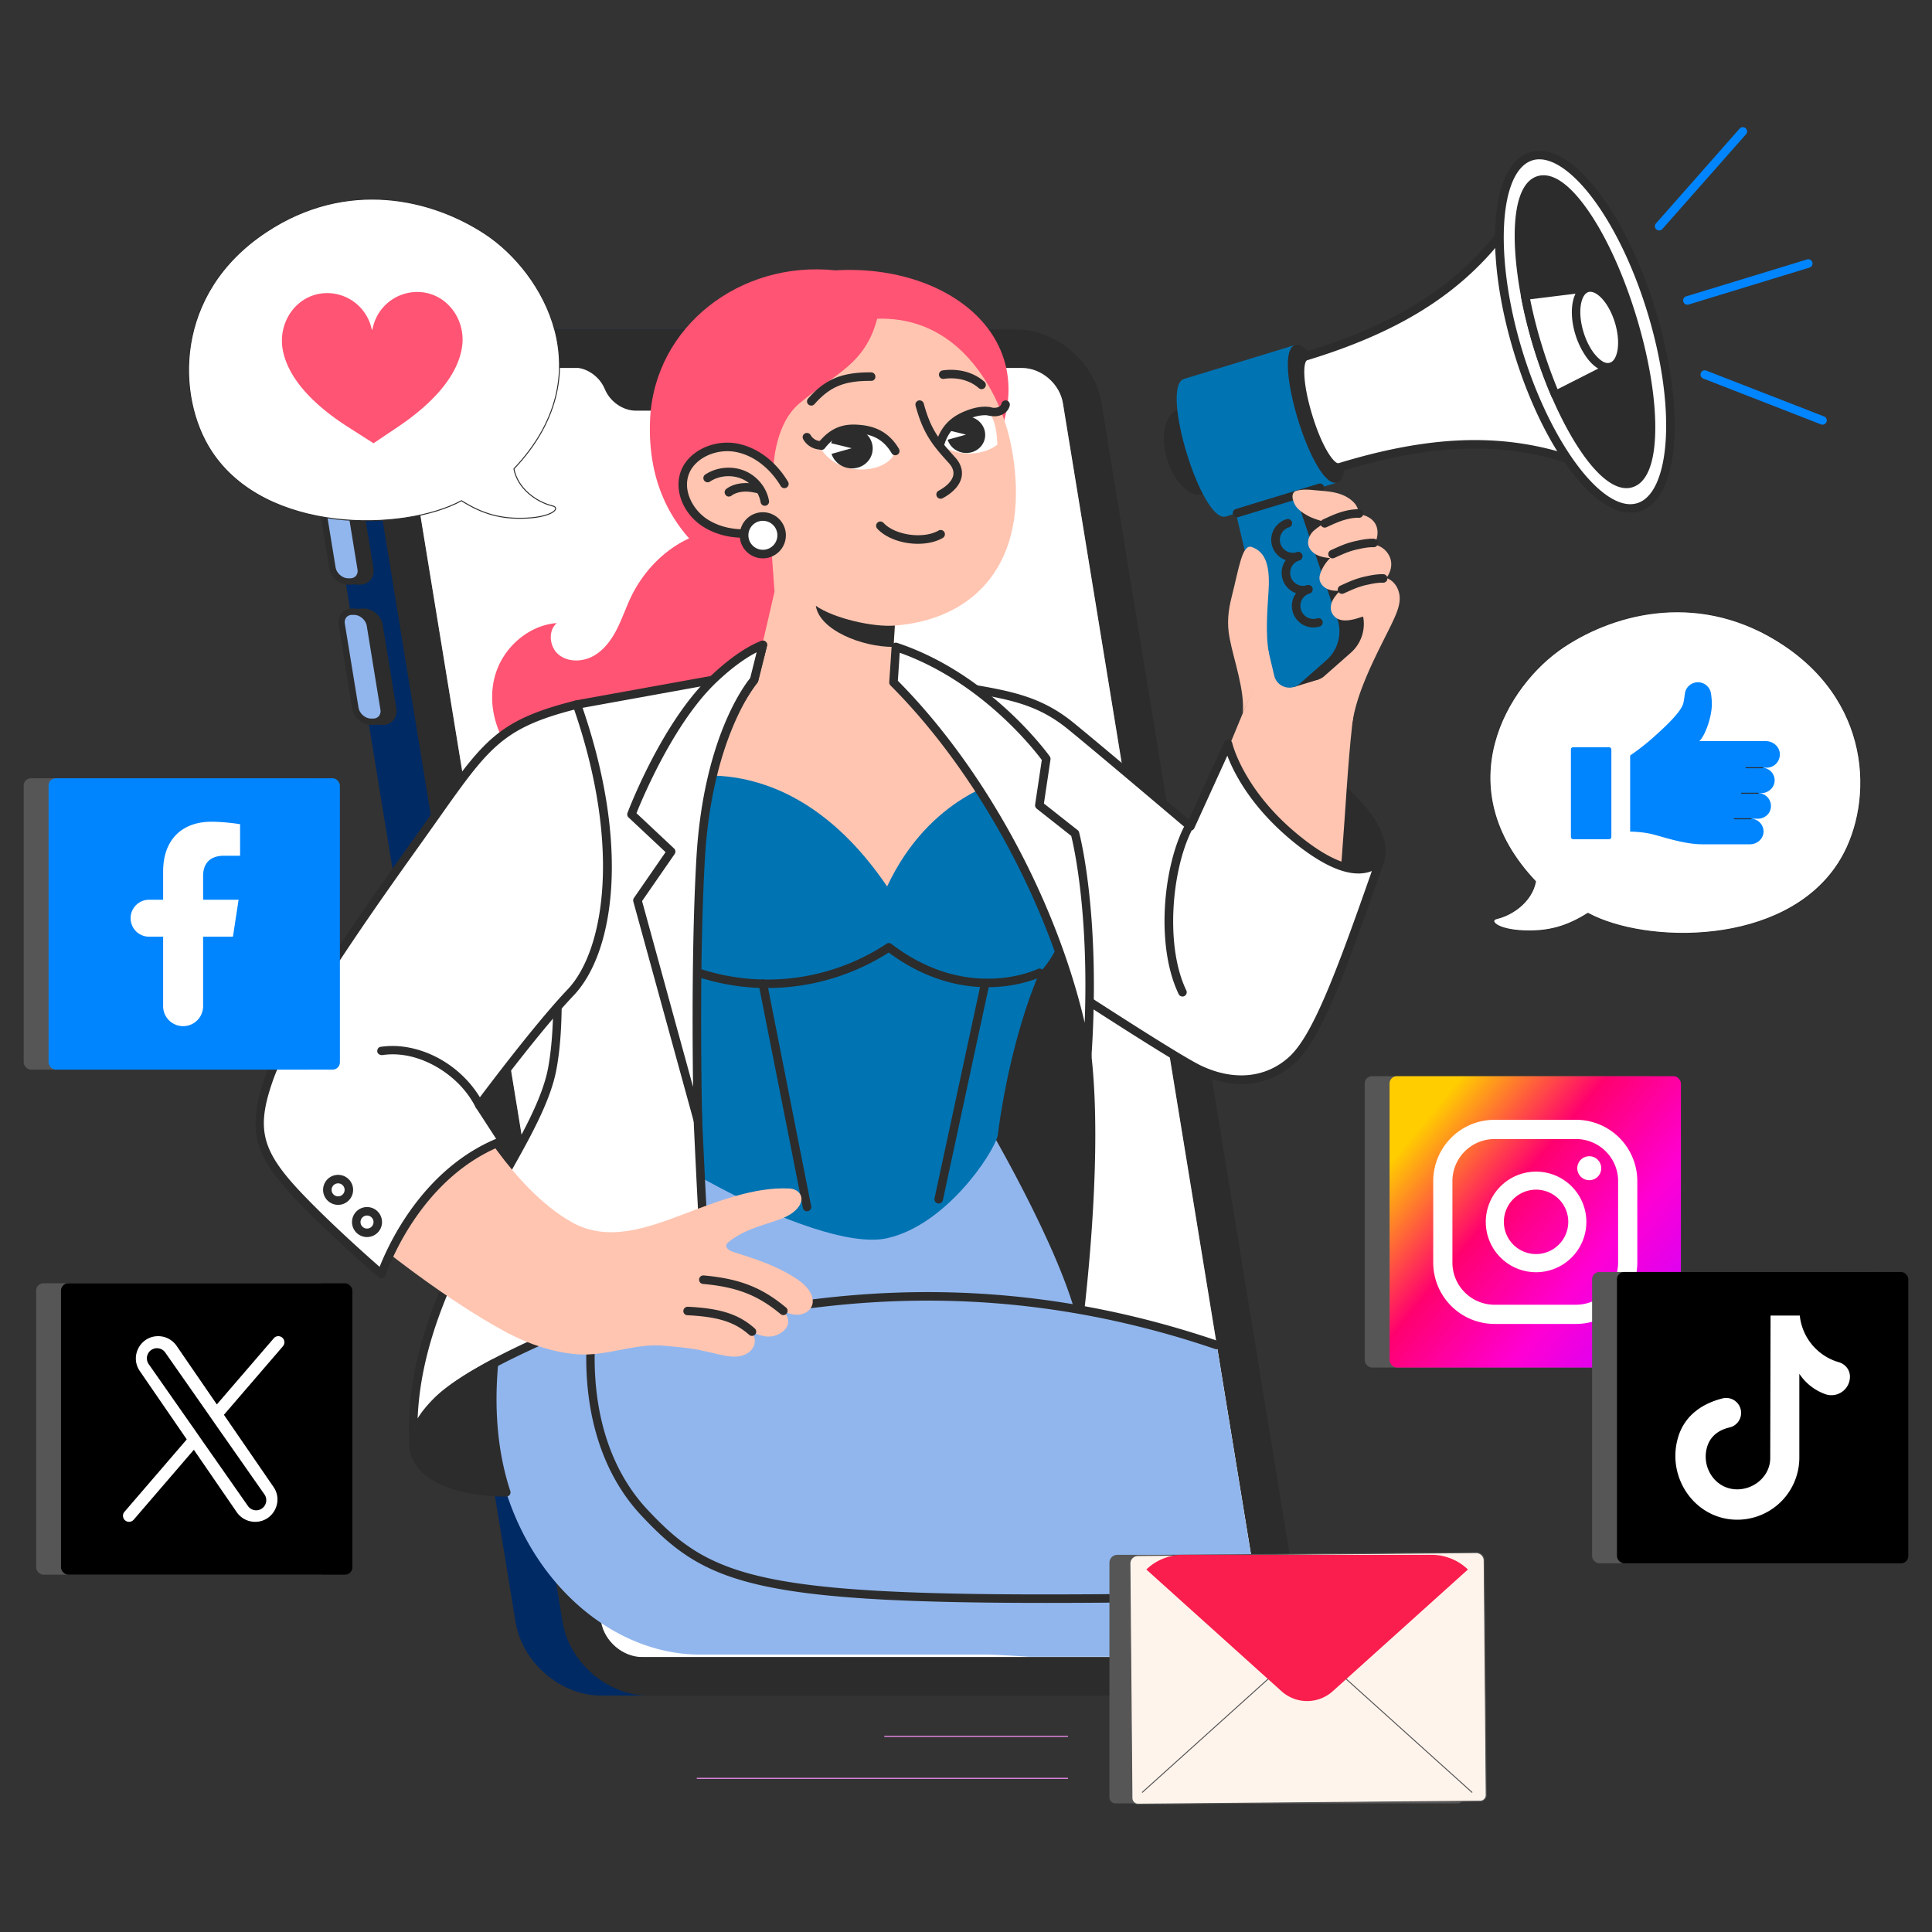 <svg xmlns="http://www.w3.org/2000/svg" xmlns:xlink="http://www.w3.org/1999/xlink" width="3000" height="3000" viewBox="0 0 3000 3000"><rect x="0" y="0" width="3000" height="3000" fill="#333333" stroke="none"/><defs><style>      .a {        fill: #002a64;      }      .b {        fill: #2c2c2c;      }      .c {        fill: #91b6ed;      }      .d, .g, .m {        fill: #fff;      }      .d {        stroke: #2c2c2c;      }      .d, .k, .m {        stroke-linecap: round;        stroke-linejoin: round;        stroke-width: 1.5px;      }      .e {        fill: #ffc5b1;      }      .f {        fill: #0073b2;      }      .h {        fill: #0085ff;      }      .i {        fill: #ff5473;      }      .j {        fill: #565656;      }      .k {        fill: #fff4ec;        stroke: #545454;      }      .l {        fill: #f91e4d;      }      .m {        stroke: #ff96fe;      }      .n {        fill: url(#a);      }    </style><linearGradient id="a" x1="2205.07" y1="1749.4" x2="2611.22" y2="2085.25" gradientUnits="userSpaceOnUse"><stop offset="0" stop-color="#ffcd00"></stop><stop offset="0.33" stop-color="#ff016e"></stop><stop offset="0.65" stop-color="#ff00d3"></stop><stop offset="0.99" stop-color="#cc01ff"></stop></linearGradient></defs><g><g><g><path class="a" d="M1504.2,511.5H587.1c-63.3,0-106.1,51.2-95.8,114.4L800.5,2518.4c10.3,63.3,69.9,114.5,133.1,114.5h917.2c63.2,0,106.1-51.2,95.7-114.5L1637.4,625.9C1627.1,562.7,1567.4,511.5,1504.2,511.5Z"></path><g><path class="b" d="M558.7,907.9h-2.8c-14.1,0-27.3-11.4-29.6-25.4l-21.2-130c-2.3-14,7.2-25.4,21.2-25.4h2.8c14.1,0,27.3,11.4,29.6,25.4l21.2,130C582.2,896.5,572.7,907.9,558.7,907.9Z"></path><g><path class="c" d="M540.9,903c-11.7,0-22.8-9.6-24.7-21.3L495,751.7c-.9-5.4.3-10.4,3.5-14.1a16.3,16.3,0,0,1,12.8-5.6h2.8c11.7,0,22.7,9.6,24.7,21.3l21.2,130a17.2,17.2,0,0,1-3.5,14.1,16.4,16.4,0,0,1-12.9,5.6Z"></path><path class="b" d="M514.1,737c9.2,0,18.3,7.8,19.8,17.1l21.2,130a12.4,12.4,0,0,1-2.4,10.1,11.8,11.8,0,0,1-9.1,3.8h-2.7c-9.2,0-18.3-7.8-19.8-17.1l-21.2-130a12.4,12.4,0,0,1,2.3-10.1,12,12,0,0,1,9.1-3.8h2.8m0-9.9h-2.8c-14,0-23.5,11.4-21.2,25.4l21.2,130c2.3,14,15.5,25.4,29.6,25.4h2.7c14.1,0,23.6-11.4,21.3-25.4l-21.2-130c-2.3-14-15.6-25.4-29.6-25.4Z"></path></g></g><g><path class="b" d="M594.2,1125.7h-2.7c-14.1,0-27.3-11.4-29.6-25.4l-21.2-130c-2.3-14.1,7.2-25.4,21.2-25.4h2.8c14,0,27.3,11.3,29.6,25.4l21.2,130C617.8,1114.3,608.3,1125.7,594.2,1125.7Z"></path><g><path class="c" d="M576.4,1120.7c-11.6,0-22.7-9.5-24.6-21.2l-21.2-130c-.9-5.4.3-10.4,3.4-14.1a16.7,16.7,0,0,1,12.9-5.6h2.8c11.7,0,22.7,9.5,24.6,21.3l21.3,130a17.2,17.2,0,0,1-3.5,14.1,16.5,16.5,0,0,1-12.9,5.5Z"></path><path class="b" d="M549.7,954.8c9.2,0,18.2,7.8,19.8,17l21.2,130.1a12.4,12.4,0,0,1-2.4,10.1,11.8,11.8,0,0,1-9.1,3.8h-2.8c-9.2,0-18.2-7.8-19.7-17.1l-21.2-130a12.3,12.3,0,0,1,2.3-10.1,11.5,11.5,0,0,1,9.1-3.8h2.8m0-9.9h-2.8c-14,0-23.5,11.3-21.2,25.4l21.2,130c2.3,14,15.5,25.4,29.5,25.4h2.8c14.1,0,23.6-11.4,21.3-25.4l-21.3-130c-2.3-14.1-15.5-25.4-29.5-25.4Z"></path></g></g></g><path class="d" d="M1651.3,625.9l309.2,1892.5c5,30.5-15.8,55.4-46.3,55.4H997.1c-30.5,0-59.5-24.9-64.5-55.4L623.5,625.9c-5-30.5,15.8-55.3,46.3-55.3H1587C1617.5,570.6,1646.3,595.4,1651.3,625.9Z"></path><path class="b" d="M1577.3,511.5H660.2c-63.3,0-106.2,51.2-95.8,114.4L873.5,2518.4c10.4,63.3,70,114.5,133.2,114.5h917.2c63.2,0,106-51.2,95.7-114.5L1710.4,625.9C1700.1,562.7,1640.5,511.5,1577.3,511.5Zm383.2,2006.9c5,30.5-15.9,55.4-46.3,55.4H997.1c-30.5,0-59.5-24.9-64.5-55.4L623.5,625.9c-5-30.6,15.7-55.3,46.2-55.3H890.6c20.3,0,40.3,13.8,48.5,33.5h0c8.2,19.8,28.2,33.6,48.5,33.6h303.5c20.3,0,35.8-13.8,37.5-33.6h0c1.8-19.7,17.2-33.5,37.6-33.5H1587c30.5,0,59.3,24.7,64.3,55.3Z"></path></g><g><g><g><path class="b" d="M2019,1176.3v131c77.4,54.5,119.4,49.5,124.7,26.3C2160,1262.4,2019,1176.3,2019,1176.3Z"></path><path class="b" d="M2116.9,1356.7c-25.1,0-60.9-15.3-101.7-44a6.6,6.6,0,0,1-2.8-5.4v-131a6.7,6.7,0,0,1,3.4-5.8,6.5,6.5,0,0,1,6.6.1c6,3.6,144.9,89.5,127.7,164.5-1.9,8.8-8,15.5-16.9,18.9A46,46,0,0,1,2116.9,1356.7Zm-91.3-52.9c66.6,46.2,95.5,40.7,102.8,37.9,4.9-1.9,7.9-5.1,8.9-9.5,12.5-55.2-80.4-122.8-111.7-143.8Z"></path></g><g><path class="e" d="M2003.6,1434.6c-32-31.9-116.1-101.5-247.7-213.8-124.1-106-141.7-127.2-240.4-140.3l-21.8,300.2s187.4,159.5,251.3,197.9c49.9,29.9,95.9,56.8,135.5,73.3S2035.6,1466.5,2003.6,1434.6Z"></path><path class="b" d="M2056.9,1117.2a6.6,6.6,0,0,1-6.5-5.3c-8.3-39.5,4.7-83.5,33.3-112a6.6,6.6,0,1,1,9.3,9.3c-25.4,25.5-37.1,64.8-29.7,100a6.5,6.5,0,0,1-5.1,7.8Z"></path></g><g><path class="e" d="M1821.9,1372.1c40.6-103.8,164.7-401.5,164.7-401.5l126.7,65.9c-24.2,119.5-20.7,237.3-41.9,424.4-15.7,138-64.7,245.7-192.9,190.1C1815.6,1626.1,1775.2,1491.5,1821.9,1372.1Z"></path><g><path class="e" d="M2100.4,1119.5c6.6-40.4,27.2-83.8,46.4-122.3s30.3-57.7,25.6-76.7-19.7-23-19.7-23,13.8-16.5,4.3-34.8a32.3,32.3,0,0,0-22.9-17s9.5-16.5,2.1-31.2c-5.7-11.3-19.3-16.1-29.4-16-13.1-71.3-107.2,13.4-107.2,13.4Z"></path><g><g><g><path class="b" d="M1882.9,691.6c10,32.9,3.8,64-14,69.5s-40.3-16.9-50.3-49.9-3.9-64.1,13.9-69.5S1872.8,658.6,1882.9,691.6Z"></path><path class="b" d="M1863.5,768.5c-19.8,0-41.2-22.5-51.2-55.4-5.2-16.9-6.5-34.1-3.7-48.3s10.9-26,22-29.4,23.3,1,34.6,12.2,18.8,25.1,24,42,6.5,34.2,3.6,48.3c-3.1,15.7-10.9,26.1-21.9,29.5A26.5,26.5,0,0,1,1863.5,768.5Zm-25.5-121a13.6,13.6,0,0,0-3.6.5c-6,1.9-10.7,9-12.8,19.4-2.4,12.1-1.3,27,3.3,41.9,9.6,31.4,29.9,49.2,42.1,45.5,6.1-1.9,10.8-9,12.9-19.4,2.4-12.1,1.2-27-3.3-41.9h0c-4.6-14.9-11.9-27.9-20.7-36.6C1849.7,650.8,1843.4,647.5,1838,647.5Z"></path></g><path class="b" d="M2076.3,749.3c37.8-11.6-27.4-225.1-65.2-213.6S2038.5,760.8,2076.3,749.3Z"></path><path class="f" d="M2011.1,535.7l-172.6,52.7c-37.8,11.6,27.4,225.1,65.1,213.6l172.7-52.7C2038.5,760.8,1973.3,547.3,2011.1,535.7Z"></path></g><g><g><path class="g" d="M2080.5,725.5c132-40.3,241.9-48.8,353.1-13.3L2328.2,366.9c-72.4,91.6-168.3,145.9-300.3,186.2C1997.4,562.4,2050,734.8,2080.5,725.5Z"></path><path class="b" d="M2078,732.5c-25.2,0-46.8-63.8-53-84.3s-26.1-93.2,1-101.5c138.2-42.2,229.8-98.9,297.1-183.9a6.6,6.6,0,0,1,11.5,2.2l105.3,345.2a6.6,6.6,0,0,1-1.6,6.7,6.9,6.9,0,0,1-6.7,1.6c-103.2-33-210.9-28.9-349.2,13.3h0A13.1,13.1,0,0,1,2078,732.5Zm2.5-7h0Zm245-344.8c-68.2,81.9-160,137.3-295.7,178.7-5.9,1.8-8.4,31.7,7.8,84.9s35,76.7,41,74.9h0c135.7-41.4,242.8-46.8,345.1-17Z"></path></g><g><g><ellipse class="g" cx="2461" cy="515.1" rx="108.2" ry="284.9" transform="translate(-43.2 740.9) rotate(-17)"></ellipse><path class="b" d="M2531.7,796c-59.9.1-136.4-102.9-180.5-247.4-47.7-156.3-36.9-293.5,24.7-312.3,30.4-9.3,67.6,11.9,104.7,59.7,35.7,46.1,67.8,112,90.2,185.6s32.7,146.1,28.8,204.3c-4,60.4-23,98.7-53.5,108A49.7,49.7,0,0,1,2531.7,796ZM2390.3,247.4a36,36,0,0,0-10.5,1.5c-52.7,16.1-60,151.6-15.9,295.9C2405,679.5,2479,782.9,2531.5,782.9a39.2,39.2,0,0,0,10.8-1.6c24.5-7.5,40.5-42.6,44.1-96.3,3.8-56.7-6.2-127.5-28.2-199.6h0c-22-72-53.3-136.4-88-181.3C2441.7,267.4,2413.3,247.4,2390.3,247.4Z"></path></g><g><ellipse class="b" cx="2461" cy="515.1" rx="76.7" ry="245.9" transform="translate(-43.2 741) rotate(-17)"></ellipse><path class="b" d="M2525.5,758c-48.7,0-110.1-107.1-144.2-218.6-36.2-118.7-43.9-250.6,6-265.8,22.9-7.1,50.7,12.2,80.3,55.6,27.8,40.7,53.7,98.1,73.1,161.6s29.9,125.5,29.6,174.8c-.3,52.6-12.6,84-35.5,91A30,30,0,0,1,2525.5,758Zm-129-472.6a17.8,17.8,0,0,0-5.3.8c-31.8,9.7-38.4,114.5,2.8,249.4s105.2,218,136.9,208.4c16.1-4.9,25.9-34.3,26.2-78.5.3-48-10-108.7-29-170.9s-44.4-118.3-71.4-157.9C2434.4,304,2412.4,285.4,2396.5,285.4Z"></path></g><g><path class="g" d="M2464.6,447.2l37.3,122.3-86.6,43.9A768,768,0,0,1,2368.2,459Z"></path><path class="b" d="M2415.3,620.1a7.8,7.8,0,0,1-2.2-.4,7.3,7.3,0,0,1-3.9-3.6,768.2,768.2,0,0,1-47.5-155.9,6.4,6.4,0,0,1,5.7-7.7l96.4-11.9a6.8,6.8,0,0,1,7.1,4.7l37.3,122.3a6.6,6.6,0,0,1-3.3,7.8l-86.6,43.9A6.4,6.4,0,0,1,2415.3,620.1ZM2376,464.7a729.9,729.9,0,0,0,18,70.9c7.3,23.9,15.6,47,24.6,68.8l75.4-38.3-34.1-111.7Z"></path></g><g><path class="g" d="M2513.9,499c10.3,33.7,4.9,65.3-12,70.5s-39-18.1-49.3-51.8-5-65.4,12-70.5S2503.6,465.2,2513.9,499Z"></path><path class="b" d="M2497,576.8c-8.9,0-18.2-4.8-27-14.1s-18.5-25.8-23.7-43.1c-11.6-37.8-4.4-72.4,16.3-78.7s46.1,18.3,57.6,56.1h0c11.5,37.9,4.4,72.4-16.4,78.8A22.4,22.4,0,0,1,2497,576.8Zm-27.6-123.7a9.2,9.2,0,0,0-2.9.4c-11.5,3.5-17.5,29.9-7.6,62.2,4.7,15.4,12,28.9,20.6,37.9s14.9,11.3,20.5,9.5c11.5-3.5,17.4-29.9,7.6-62.2h0C2498.5,471.2,2481.1,453.1,2469.4,453.1Z"></path></g></g></g><g><path class="b" d="M2097.5,1013.6l-41.4,36.5a24.2,24.2,0,0,1-39.6-12.6l-59.4-251.9,92.2-28.1,65.3,192.2A59.6,59.6,0,0,1,2097.5,1013.6Z"></path><polygon class="b" points="2047.4 1055.1 2008.7 1066.9 2006.4 1040.9 2045.1 1028.8 2047.4 1055.1"></polygon><path class="f" d="M2059.6,1025.2l-41.4,36.5a24.2,24.2,0,0,1-39.6-12.6l-59.4-251.9,92.2-28.1,65.3,192.2A59.6,59.6,0,0,1,2059.6,1025.2Z"></path><g><path class="b" d="M2007.6,871.6a33.4,33.4,0,0,1-9.8-65.4,6.6,6.6,0,0,1,8.3,4.4,6.6,6.6,0,0,1-4.4,8.2,20.2,20.2,0,1,0,11.8,38.7,6.6,6.6,0,1,1,3.8,12.6A32.7,32.7,0,0,1,2007.6,871.6Z"></path><path class="b" d="M2023.5,922.9a33.5,33.5,0,0,1-15.7-3.9,33.1,33.1,0,0,1-16.2-19.7,33.5,33.5,0,0,1,22.2-41.8,6.5,6.5,0,0,1,8.2,4.4,6.6,6.6,0,0,1-4.4,8.3,20.2,20.2,0,0,0-3.6,37.1,19.7,19.7,0,0,0,15.4,1.5,6.6,6.6,0,0,1,3.9,12.7A36.3,36.3,0,0,1,2023.5,922.9Z"></path><path class="b" d="M2039.4,974.3a33.4,33.4,0,0,1-29.4-49.2,33.6,33.6,0,0,1,19.7-16.3,6.6,6.6,0,0,1,3.9,12.7,20.5,20.5,0,0,0-12,9.8,20.2,20.2,0,0,0-1.4,15.4,19.8,19.8,0,0,0,9.8,12,20.6,20.6,0,0,0,15.4,1.5,6.5,6.5,0,0,1,8.2,4.3,6.6,6.6,0,0,1-4.4,8.3A32.8,32.8,0,0,1,2039.4,974.3Z"></path></g><path class="b" d="M1920.8,803.3a6.6,6.6,0,0,1-1.9-12.9l128.5-39.2a6.6,6.6,0,1,1,3.9,12.6L1922.7,803A5.8,5.8,0,0,1,1920.8,803.3Z"></path></g></g><g><path class="h" d="M2620.1,473.1a6.6,6.6,0,0,1-1.9-12.9l187.7-57.3a6.6,6.6,0,0,1,8.3,4.4,6.6,6.6,0,0,1-4.4,8.2L2622,472.9Z"></path><path class="h" d="M2576.3,357.8a6.4,6.4,0,0,1-4.3-1.6,6.5,6.5,0,0,1-.6-9.3l129.9-147.2a6.7,6.7,0,0,1,9.4-.5,6.5,6.5,0,0,1,.5,9.3L2581.3,355.6A6.5,6.5,0,0,1,2576.3,357.8Z"></path><path class="h" d="M2830.1,659.4a6.7,6.7,0,0,1-2.4-.4l-182.9-71.2a6.7,6.7,0,0,1-3.8-8.6,6.6,6.6,0,0,1,8.6-3.7l182.9,71.2a6.6,6.6,0,0,1-2.4,12.7Z"></path></g><g><path class="e" d="M2094.7,773.9c-16.2-10.9-35.4-11-54.1-12.8-9-.9-18.2-1.5-27,.9a8.4,8.4,0,0,0-3.7,1.7c-5.6,5.1-1.9,15,1.1,20.4,4.1,7.3,11.9,12.2,19.2,16.4,9.4,5.6,28.6,10.4,28.6,10.3s-15.9,9.8-20.7,15.2-7.9,12.6-6.6,19.7,6.8,12.7,13.2,15.9,13.6,4.3,20.7,5a64.8,64.8,0,0,0-13.8,20.2c-1.8,4-3.1,8.4-2.6,12.7.8,6.7,5.9,12.2,12,15s13,3.1,19.7,2.8c-4.5,4.9-9.1,10-11.9,16.1s-3.4,13.6,0,19.4c8.8,15.5,29.1,10.6,42.2,6.3a52,52,0,0,1,17.4-2.8c5.2.3,8,2.1,12.9-.7,7.3-4.3,11.5-13.4,10.9-21.7-.7-11-8-20.7-16.8-27.5a32.6,32.6,0,0,0-12.7-51.1c3.8-9.1,5.4-19.3,3.1-28.9s-8.5-18.3-17.5-22.5c3.1-7.8.1-17-5.6-23.2A47.2,47.2,0,0,0,2094.7,773.9Z"></path><path class="b" d="M2057,819.3a6.7,6.7,0,0,1-6-3.9,6.5,6.5,0,0,1,3.3-8.7l3.2-1.5c12.4-5.7,21.5-9.8,36-12.9,2.4-.5,13.1-2.2,18-1.3a6.5,6.5,0,0,1,5.3,7.6,6.6,6.6,0,0,1-7.6,5.4c-1.8-.3-9.6.5-12.9,1.2-13.2,2.8-21.2,6.5-33.4,12l-3.2,1.5A6.6,6.6,0,0,1,2057,819.3Z"></path><path class="b" d="M2069.1,867a6.6,6.6,0,0,1-2.7-12.6l3.1-1.4c12.5-5.7,21.6-9.8,36.1-13l1.1-.2c4.4-1,16.1-3.6,26.5-3.3a6.7,6.7,0,0,1,6.4,6.9,6.5,6.5,0,0,1-6.9,6.3c-8.6-.3-19.2,2.1-23.1,3l-1.2.2c-13.1,2.9-21.2,6.6-33.4,12.1l-3.2,1.5A6.5,6.5,0,0,1,2069.1,867Z"></path><path class="b" d="M2083.8,922.1a6.5,6.5,0,0,1-6-3.9,6.6,6.6,0,0,1,3.3-8.7l3.1-1.4c12.5-5.7,21.6-9.8,36.1-13l1.1-.2c4.8-1.1,16.1-3.6,26.6-3.3a6.5,6.5,0,0,1,6.3,6.9,6.4,6.4,0,0,1-6.8,6.3c-8.6-.3-19.2,2.1-23.1,3l-1.3.2c-13.1,2.9-21.2,6.6-33.4,12.1l-3.1,1.4A6.7,6.7,0,0,1,2083.8,922.1Z"></path></g><path class="e" d="M1929.7,1107.7c3.6-35.3-13.9-82.5-20.4-117-4.5-23.5-2-43.2,3.3-64.2,11.4-44.7,16.2-82.8,31.5-77,17.2,6.5,28.5,21.8,25.8,66.4-1.8,29.8-5.2,69.3.5,98.5Z"></path></g></g><g><g><path class="g" d="M1484.1,1065.2c78.2,13.1,126.6,19.7,178.7,62.2s185.7,155.9,185.7,155.9l58.4-128.2s17,77.6,112.1,152.2c74.5,58.4,110.7,45.5,124.7,26.3-63.7,183.2-98.1,276.2-137.3,312.2s-92.5,39.4-144.2,14.8-378.1-241.1-378.1-241.1Z"></path><path class="b" d="M1927.7,1683.2c-22,0-45.1-5.5-68.4-16.6-51.5-24.5-365.5-232.7-378.8-241.6a6.5,6.5,0,0,1-3-5.5V1065.2a6.7,6.7,0,0,1,7.7-6.5l9.9,1.7c72.6,12.1,120.6,20.1,171.9,61.9,44.8,36.6,151.4,126.8,179.1,150.3l54.8-120.2a6.7,6.7,0,0,1,12.5,1.3c.2.8,17.8,76.4,109.7,148.4,47.9,37.6,76.9,42.8,92.7,40.6,12-1.6,18.9-7.9,22.6-13a6.7,6.7,0,0,1,8.4-1.9,6.5,6.5,0,0,1,3.1,8c-61.1,175.7-97.8,277-139.1,314.9C1987.3,1672.2,1958.7,1683.2,1927.7,1683.2Zm-437-267.2c32.8,21.7,326.2,215.8,374.3,238.7,51,24.2,100.9,19.2,136.9-13.7s72.1-127.7,128.3-288.5a50.4,50.4,0,0,1-12.6,3.3c-26.7,3.7-61.2-10.9-102.7-43.3-70.4-55.2-98.7-111.6-109.1-139.1L1854.5,1286a6.6,6.6,0,0,1-4.6,3.7,6.3,6.3,0,0,1-5.7-1.4c-1.4-1.1-134.1-113.8-185.6-155.8-48.5-39.6-92.6-46.9-165.7-59.1l-2.2-.4Z"></path></g><path class="b" d="M1836.2,1547.4a6.6,6.6,0,0,1-6-3.8c-35.2-73.2-24.6-192.6,7.5-258.1a6.6,6.6,0,1,1,11.9,5.7c-30.1,61.6-40.6,178-7.5,246.7a6.6,6.6,0,0,1-3.1,8.8A5.8,5.8,0,0,1,1836.2,1547.4Z"></path></g></g><g><path class="i" d="M1537.1,707.4c-15.3,143.1-147.4,246.3-295.2,230.5-60.5-21.2-242.2-79.1-232.4-287.3,6.8-143.7,140-246.5,287.7-230.8C1478,408.9,1632,533.1,1537.1,707.4Z"></path><path class="i" d="M1193.8,856.7c-30-28.9-74.3-41.6-118.6-23-42,17.6-76.1,52.9-95.6,93.7-8,16.8-13.9,34.6-22.5,51.1s-20.5,32.2-37,40.8-38.3,9-52.6-2.8-17.1-36.9-2.9-49c-43.5,3.4-82,37-95,78.7s-1.8,89,25.2,123.3,68.5,55.8,111.6,62.5a250.1,250.1,0,0,0,50.4,2.3c67.5-3.1,135.3-29.4,184.5-76.4,56.2-53.7,83.3-127.7,89.5-204.3A121,121,0,0,0,1193.8,856.7Z"></path><path class="e" d="M1575.2,724.4c-2.8-24.3-10.3-76.1-41.6-128-21.9-36.2-72.9-104.6-171.5-101.5-18.8,71.1-64.3,84.3-120.6,131.3-41.5,34.6-40.8,106.9-40.8,106.9,9,23.4-5,89.6-5,89.6l7,96L1170.9,1056l-245,49.8s-54.5,158.2,5.8,353.8c14.9,48.6,660.5,93.4,670.7-72.8s-105.1-294.1-105.1-294.1l-113.1-31,5.3-90.3C1504.5,962.6,1593.4,885.2,1575.2,724.4Z"></path><g><g><path class="e" d="M1217.9,751.2c-16.2-26.9-42.5-49.9-74.2-55.9s-68.4,8.8-79.8,37.6,4.9,62.6,31.7,79.5,65.6,22,102.5,7.9"></path><path class="b" d="M1154,835c-22.2,0-44-5.7-61.9-17-31.5-19.8-46.3-57.4-34.4-87.5s50.4-48.6,87.2-41.7c31,5.9,59.6,27.4,78.6,59a6.6,6.6,0,1,1-11.3,6.8c-17.1-28.4-42.5-47.6-69.8-52.8-30.3-5.7-62.8,9.4-72.4,33.6-10.6,26.6,6.5,57.2,29.1,71.4,27,17,64,19.8,96.7,7.3a6.6,6.6,0,0,1,4.7,12.4A131.4,131.4,0,0,1,1154,835Z"></path></g><g><path class="b" d="M1187.6,785.4a6.6,6.6,0,0,1-6.5-5.5c-2.7-15.8-14.3-30.2-29.8-36.6s-34.5-4.8-48.4,4.2a6.6,6.6,0,1,1-7.2-11c17.4-11.4,41.2-13.5,60.7-5.4s34.3,26.4,37.7,46.6a6.6,6.6,0,0,1-5.4,7.6Z"></path><path class="b" d="M1131.8,771.1a6.3,6.3,0,0,1-5.2-2.7,6.5,6.5,0,0,1,1.2-9.2c7-5.3,16.3-8.4,27-9s19.4,1.5,26.7,3.4a6.6,6.6,0,0,1-3.3,12.8c-6.3-1.6-14.6-3.4-22.7-3-5.6.3-13.5,1.7-19.7,6.3A6.7,6.7,0,0,1,1131.8,771.1Z"></path></g></g><g><path class="b" d="M1266.8,940.7c5.8,37.7,71.6,64.1,120.7,63.8l2-33.1C1355.8,974.1,1294.8,960.3,1266.8,940.7Z"></path><path class="b" d="M1425.3,844.4c-24,0-49.1-8.4-63.1-23.5a6.6,6.6,0,1,1,9.7-9c17.9,19.3,61.9,25.5,85.5,11.9a6.6,6.6,0,0,1,9,2.5,6.7,6.7,0,0,1-2.4,9C1453.2,841.5,1439.5,844.4,1425.3,844.4Z"></path><g><g><path class="g" d="M1535.1,638.4c-21.6-.3-73.5,13.5-75.6,52.1,25.8,17.5,64.1,19,89.2,0C1547.5,657.2,1540.7,648,1535.1,638.4Z"></path><path class="b" d="M1529,682c-3.9,15.3-20,24.4-36,20.5s-25.8-19.5-21.9-34.8,20-24.4,36-20.4S1532.8,666.8,1529,682Z"></path><polygon class="g" points="1468.9 667.3 1500 674.9 1468.2 683.7 1468.9 667.3"></polygon><path class="b" d="M1459.5,697.1a5.5,5.5,0,0,1-1.8-.2,6.6,6.6,0,0,1-4.6-8.1c9.4-34.1,32.7-46.1,51.9-52.8,11.2-3.8,21.2-5.2,30.8-4.1a6.6,6.6,0,1,1-1.4,13.1c-7.7-.8-15.7.3-25,3.5-17.2,5.9-35.9,15.8-43.6,43.8A6.5,6.5,0,0,1,1459.5,697.1Z"></path></g><path class="b" d="M1544,646.4a37,37,0,0,1-8.7-1.1,6.6,6.6,0,0,1,3.3-12.8c4.8,1.3,9.5.9,12.8-1.1a7.2,7.2,0,0,0,3.6-4.6,6.6,6.6,0,0,1,12.9,3.1,20.4,20.4,0,0,1-9.7,12.8A27.1,27.1,0,0,1,1544,646.4Z"></path><path class="b" d="M1524.1,604.3a6.5,6.5,0,0,1-4.3-1.7c-20.6-17.9-46.6-15.5-54.1-14.3a6.6,6.6,0,1,1-2.1-13.1c9-1.4,40-4.3,64.9,17.5a6.6,6.6,0,0,1-4.4,11.6Z"></path></g><g><g><path class="g" d="M1276.6,699.8c16.7-54.8,99.1-37.7,113.6.5C1382,733.1,1308.6,744,1276.6,699.8Z"></path><path class="b" d="M1354.2,703.9c-4.2,16.7-21.9,26.8-39.5,22.4s-28.3-21.4-24-38.2,21.9-26.7,39.5-22.4S1358.5,687.1,1354.2,703.9Z"></path><polygon class="g" points="1288.3 687.7 1322.4 696 1287.5 705.8 1288.3 687.7"></polygon><path class="b" d="M1390.2,706.9a6.5,6.5,0,0,1-5.7-3.2c-14.7-25.1-35.3-29.7-53.4-31-21.5-1.5-35.7,5.1-50.4,23.4a6.6,6.6,0,0,1-10.3-8.3c17.4-21.6,35.8-30.1,61.6-28.3,20.3,1.4,46,7,63.9,37.5a6.6,6.6,0,0,1-5.7,9.9Z"></path></g><path class="b" d="M1274.4,698.1a31.4,31.4,0,0,1-27.2-16.1,6.5,6.5,0,0,1,2.6-8.9,6.6,6.6,0,0,1,9,2.6,18.3,18.3,0,0,0,16.3,9.2,6.6,6.6,0,1,1,.7,13.2Z"></path><path class="b" d="M1259.8,629.8a6.5,6.5,0,0,1-4.4-1.6,6.5,6.5,0,0,1-.6-9.3c26.7-30.3,52.5-41,97.9-40.7a6.6,6.6,0,0,1,6.6,6.6,6.3,6.3,0,0,1-6.6,6.6H1351c-40.6,0-62.5,9.3-86.3,36.2A6.4,6.4,0,0,1,1259.8,629.8Z"></path></g><g><path class="e" d="M1460.7,767.8c23.7-12.7,36-32.9,17.5-53.3-23.7-26-38.5-43.2-50.1-86.2"></path><path class="b" d="M1460.7,774.4a6.6,6.6,0,0,1-3.1-12.5c12.9-6.9,21.2-15.7,22.7-24.3,1-6.1-1.3-12.3-7-18.6-25.1-27.6-39.8-45.3-51.6-89a6.6,6.6,0,0,1,4.6-8.1,6.7,6.7,0,0,1,8.1,4.7c11,40.8,24.3,56.7,48.7,83.5,10.7,11.8,11.4,22.7,10.2,29.8-2.2,12.8-12.7,24.7-29.5,33.7A6.8,6.8,0,0,1,1460.7,774.4Z"></path></g></g><g><path class="g" d="M1213.7,831.2a29.1,29.1,0,1,1-29.1-29.1A29.1,29.1,0,0,1,1213.7,831.2Z"></path><path class="b" d="M1184.6,867a35.8,35.8,0,1,1,35.7-35.8A35.8,35.8,0,0,1,1184.6,867Zm0-58.3a22.5,22.5,0,1,0,22.5,22.5A22.5,22.5,0,0,0,1184.6,808.7Z"></path></g></g><g><path class="b" d="M1688.2,1640.1c20.8,184.1-19,457.7-19,457.7H1333.4V1398h306.9S1672.2,1487.5,1688.2,1640.1Z"></path><path class="b" d="M1669.2,2104.4H1333.4a6.6,6.6,0,0,1-6.6-6.6V1398a6.7,6.7,0,0,1,6.6-6.6h306.9a6.6,6.6,0,0,1,6.2,4.4c.3.9,32.4,91.9,48.3,243.6,20.6,182.8-18.6,456.6-19,459.4A6.7,6.7,0,0,1,1669.2,2104.4ZM1340,2091.2h323.5c5.5-40.1,37-283.7,18.1-450.4h0c-13.7-131.3-39.6-216.5-46-236.2H1340Z"></path></g><g><path class="c" d="M1913,2572.6H1598.6c-32.6-2.1-57-3.4-70.2-3.4H1085.7a239,239,0,0,1-40.5-3.5c-39.3-6.6-78-22.5-113.5-46.7-120.2-81.6-204.3-256.9-151.4-479.9,22.4-3.5,46.4-6.5,71.5-9.1s50.4-4.8,77-6.7c241.3-17.2,549.8-6.5,674.2,4.9,95.7,8.8,203.8,34.9,286.3,60.3l70,428.7C1964.2,2547.7,1943.5,2572.6,1913,2572.6Z"></path><path class="c" d="M1669.2,2036.6c-37.5-129.7-157.7-327.2-157.7-327.2h-549s-158,205.1-182.2,329.7Z"></path><path class="b" d="M1889.3,2095.1a8.3,8.3,0,0,1-2.2-.3c-314.2-107-570.1-77.6-735.2-46.2a6.5,6.5,0,0,1-7.7-5.2,6.7,6.7,0,0,1,5.2-7.8c166.6-31.7,424.8-61.3,742,46.7a6.6,6.6,0,0,1-2.1,12.8Z"></path><path class="b" d="M1624.9,2489c-459.4,0-532.1-32.1-629.3-136-124.7-133.3-111.5-385.7,32.2-613.6a6.5,6.5,0,0,1,9.1-2,6.6,6.6,0,0,1,2.1,9.1C898.5,1969.3,884.6,2215,1005.2,2344c113.4,121.2,193.8,141.7,947.7,128.2a6.8,6.8,0,0,1,6.7,6.5,6.5,6.5,0,0,1-6.5,6.7C1825.8,2487.7,1717.5,2489,1624.9,2489Z"></path></g><g><g><path class="f" d="M1377,1922.8c91.5-20.1,164.5-130.3,172.2-159,10.7-85,34.3-182.4,64.7-253.1,47.7-50,55.8-134,44.2-174-30.2-104.1-96.1-125.9-96.1-125.9s-117.7,23.1-184.5,165.7c-152.7-225.3-332.8-164.8-332.8-164.8s-84.2,72.9-138.2,175.3c12.2,131.5,37.3,253.1,33.9,322.4C938.1,1756.7,1264.2,1947.6,1377,1922.8Z"></path><path class="b" d="M1191.4,1534.2a346.2,346.2,0,0,1-35.3-1.8,350.2,350.2,0,0,1-211.8-100.9,6.6,6.6,0,0,1,0-9.4,6.7,6.7,0,0,1,9.4.1,335.8,335.8,0,0,0,422.9,43.3,6.6,6.6,0,0,1,7.7.3c118.8,90.9,225.6,39.5,226.6,39a6.6,6.6,0,1,1,5.9,11.8c-1.1.6-112.7,54.7-236.8-37.5A350.7,350.7,0,0,1,1191.4,1534.2Z"></path><path class="b" d="M1253.1,1880.9a6.5,6.5,0,0,1-6.4-5.4l-68.6-346.7a6.6,6.6,0,0,1,5.2-7.8,6.7,6.7,0,0,1,7.8,5.2l68.5,346.8a6.5,6.5,0,0,1-5.2,7.7Z"></path><path class="b" d="M1457.6,1868.8l-1.4-.2a6.6,6.6,0,0,1-5.1-7.8l72.3-335.6a6.5,6.5,0,0,1,7.8-5.1,6.7,6.7,0,0,1,5.1,7.9l-72.2,335.6A6.6,6.6,0,0,1,1457.6,1868.8Z"></path></g><g><g><path class="g" d="M1184.6,1001.4l-13.7,54.6s-97.5,118.1-97.5,330.8,22.9,596.7,22.9,596.7-330.5,107.3-416.5,191.6c-28,27.4-39.1,51.9-37.2,72.7-16.8-247.2,189.1-452.3,214.7-587.3,29.8-156.4-35.7-411.8,38.5-566.5l210.9-38.2Z"></path><path class="b" d="M642.6,2254.4a6.6,6.6,0,0,1-6.6-6c-.1-.9-.1-1.8-.2-2.7-9.8-158.4,70.9-300.7,135.9-415.1,37.6-66.2,70-123.4,79.2-171.3,11.7-62.1,8.4-139.8,4.8-222-5.4-123.9-10.9-252.1,34.2-346.1a6.8,6.8,0,0,1,4.7-3.7l209.5-37.9,76.7-53.7a6.8,6.8,0,0,1,7.5,0,6.6,6.6,0,0,1,2.7,7.1l-13.7,54.6a6.4,6.4,0,0,1-1.3,2.6c-.9,1.2-96,119.1-96,326.6,0,210.1,22.7,592.4,22.9,596.3a6.7,6.7,0,0,1-4.6,6.7c-3.2,1-330,107.7-413.9,190-24,23.5-36.2,46-35.4,65.4.1.7.1,1.4.2,2.1a6.7,6.7,0,0,1-6.1,7.1ZM900.3,1099.9c-42.1,90.8-36.6,215.9-31.4,336.8,3.6,83,7,161.4-5.1,225-9.5,50.1-42.4,108.2-80.6,175.4-58.2,102.6-129.3,227.8-134.7,365.7,6.5-10.6,15.4-21.4,26.6-32.5,81.5-79.8,371.5-177.4,414.3-191.5-2.7-46.3-22.6-394.8-22.6-592,0-201.1,87.8-320.5,98.1-333.8l9-36.1-63.4,44.4a6.4,6.4,0,0,1-2.6,1Z"></path></g><g><path class="b" d="M786.1,2317.3c-118.7-.1-192.3-57.9-106.3-142.2,19.1-18.8,50.3-38.7,87.2-58.2C760.5,2188.2,765.7,2255.4,786.1,2317.3Z"></path><path class="b" d="M786.1,2323.9h0c-75.2-.1-131.3-22.9-146.3-59.7-7.8-19.3-8.1-51.3,35.3-93.9,18.1-17.7,48-37.6,88.9-59.3a6.5,6.5,0,0,1,6.7.4,6.6,6.6,0,0,1,2.9,6.1c-6.7,73-.4,139.5,18.8,197.8a6.5,6.5,0,0,1-.9,5.9A6.8,6.8,0,0,1,786.1,2323.9Zm-26.6-195.4c-34.3,18.8-59.5,36-75.1,51.3-30.2,29.6-41.4,57.1-32.3,79.4,12.1,29.8,60.7,49.6,125,51.4C760.5,2256.1,754.6,2194.9,759.5,2128.5Z"></path></g></g></g><g><g><path class="e" d="M1261.5,2015.4c-2.7-12.1-13.1-21.8-22.9-28.5-19.9-13.6-42.2-23.3-64.9-31.4-11.4-4-23-7.5-34.5-11.3-7.8-2.5-16.9-8.2-7.8-15.7,17.2-14.1,39.1-21.9,60.2-28.7,16.6-5.4,34.7-10,46.5-23.4,13.5-15.3,3.9-30.1-12.3-30.9-54.5-2.8-113.1,20.5-164.1,39.8-55.5,20.9-117.6,44.3-173.9,12.5-93.2-52.7-161.2-181.6-161.2-181.7,30.9-51.4,128.6-159.2,162-203.4,17.9-23.8,38.4-102.4,35.9-174.5-4.3-123.5-21.2-185.3-39.2-227.7-99.2,16.7-142.9,83.1-271.8,266.4-39.4,56-93,142.3-130.9,208.6-52.6,91.9-85.2,153.4-6.3,245.4,60.8,70.7,214.1,187.2,311.7,238.8,32.9,17.3,69,29.6,106.1,33.1,47.2,4.3,92.2-18.1,139.1-13,18.1,1.9,32.4,2.6,50.3,6,34.7,6.6,55.9,16.5,75.3,6.6,8.3-4.3,19.8-16.5,8.8-34.6,13.4,7.5,28.7,11,42.7,3.3,10.1-5.6,21.6-18,6-35.6,7.8,4.4,17,7,25.9,5.7C1255.6,2039.1,1264.4,2028.8,1261.5,2015.4Z"></path><path class="b" d="M1216.4,2042.1a6.6,6.6,0,0,1-4.3-1.6c-35.3-29.4-68-42.1-120.5-46.8a6.6,6.6,0,0,1,1.1-13.2c55.6,5,90.2,18.5,127.9,49.9a6.5,6.5,0,0,1,.8,9.3A6.3,6.3,0,0,1,1216.4,2042.1Z"></path><path class="b" d="M1167.7,2074.4a6.6,6.6,0,0,1-4.4-1.7c-22.4-19.9-48.4-28.1-95.9-30.4a6.5,6.5,0,0,1-6.3-6.9,6.8,6.8,0,0,1,6.9-6.3c50.9,2.5,79.1,11.6,104,33.7a6.7,6.7,0,0,1,.6,9.4A6.8,6.8,0,0,1,1167.7,2074.4Z"></path><path class="b" d="M726.7,1722.7a6.5,6.5,0,0,1-5.1-2.4c-14.8-17.5-49.8-42.7-74.9-42.7H646a6.7,6.7,0,0,1-.1-13.3c29.5-.2,68.8,27.2,85.8,47.4a6.5,6.5,0,0,1-.8,9.3A6.1,6.1,0,0,1,726.7,1722.7Z"></path></g><g><g><path class="g" d="M895.8,1094c-131.6,33.2-143.4,66.5-247,211s-203.5,290.6-231.7,371.8-14.7,117,51.2,185.4c54.6,56.5,124.1,116.3,124.1,116.3s49.2-153.8,187.9-207.1l-35.9-55.3s86.8-117.4,141.6-175S976.8,1324.6,895.8,1094Z"></path><path class="b" d="M592.4,1985.1a6.7,6.7,0,0,1-4.3-1.6c-.7-.6-70.4-60.6-124.5-116.7-64.8-67.2-82.5-106.3-52.7-192.2,29-83.5,133.8-235.6,232.5-373.4q15.3-21.3,28-39.4c80.2-113.3,101.7-143.7,222.8-174.2a6.8,6.8,0,0,1,7.9,4.2c78.3,223.1,50.7,388.7-11.3,453.9-48.5,50.9-123.2,150.3-138.4,170.6l33.4,51.5a6.8,6.8,0,0,1,.8,5.7,6.6,6.6,0,0,1-3.9,4.1c-134,51.4-183.5,201.4-184,202.9a6.7,6.7,0,0,1-4.5,4.3A5.7,5.7,0,0,1,592.4,1985.1Zm299.2-883.2c-111.3,28.8-132.8,59.3-209.4,167.5l-28,39.5c-98.2,137-202.4,288.1-230.8,370-26.4,76.1-17.1,109.5,49.7,178.7,43.5,45.1,97.2,92.8,116.4,109.6,13.2-33.8,66-150.7,180.9-198.9l-31.6-48.6a6.8,6.8,0,0,1,.2-7.6c.9-1.1,87.8-118.3,142.2-175.5C938.1,1476.9,965.2,1315.7,891.6,1101.9Z"></path></g><path class="b" d="M750.1,1712.7c-23.4-45.1-69.8-79.1-120.1-86.9a130.1,130.1,0,0,0-39.4-.2c-3.5.5-5.5,4.9-4.6,8.1s4.6,5.1,8.1,4.6c44.4-6.6,90.9,15.9,120.8,47.5a145.9,145.9,0,0,1,23.7,33.6c4,7.6,15.4.9,11.5-6.7Z"></path><g><path class="g" d="M586.6,1897.6a16.7,16.7,0,1,1-16.7-16.7A16.7,16.7,0,0,1,586.6,1897.6Z"></path><path class="b" d="M569.9,1920.9a23.3,23.3,0,1,1,23.3-23.3A23.3,23.3,0,0,1,569.9,1920.9Zm0-33.4a10.1,10.1,0,0,0,0,20.2,10.1,10.1,0,0,0,0-20.2Z"></path></g><g><path class="g" d="M541.7,1847.6a16.7,16.7,0,1,1-16.6-16.7A16.6,16.6,0,0,1,541.7,1847.6Z"></path><path class="b" d="M525.1,1870.9a23.3,23.3,0,1,1,23.2-23.3A23.3,23.3,0,0,1,525.1,1870.9Zm0-33.4a10.1,10.1,0,1,0,10,10.1A10.1,10.1,0,0,0,525.1,1837.5Z"></path></g></g></g><g><g><path class="g" d="M1083.7,1740.2,989.8,1398l52.4-75.7-61.7-57.8s52-137.3,126.2-208.7c46.8-44.9,77.9-54.4,77.9-54.4l-13.7,54.6s-71.6,82.1-82.9,276.6C1077.9,1505.3,1083.7,1740.2,1083.7,1740.2Z"></path><path class="b" d="M1083.7,1746.8a6.5,6.5,0,0,1-6.3-4.9l-94-342.1a6.7,6.7,0,0,1,1-5.5l49.1-71.1L976,1269.3a6.5,6.5,0,0,1-1.6-7.1c2.1-5.7,53.3-139.6,127.7-211.1,47.4-45.5,79.2-55.6,80.5-56.1a6.5,6.5,0,0,1,6.5,1.6,6.3,6.3,0,0,1,1.9,6.4l-13.7,54.6a5.9,5.9,0,0,1-1.4,2.7c-.7.8-70.3,83.2-81.3,272.7-9.9,170.5-4.3,404.7-4.3,407a6.5,6.5,0,0,1-5.6,6.7ZM997,1399.2l79.2,288.6c-1.1-79.4-1.9-233.7,5.2-355.6,10.7-183.9,74.1-267.8,83.5-279.3l10-40c-12.8,6.5-35.3,20.5-63.6,47.7-65.2,62.7-113.7,178.9-123,202.1l58.4,54.8a6.6,6.6,0,0,1,.9,8.6Z"></path></g><g><path class="g" d="M1669.3,1294.2l-55.4-43.7,10.8-72.1s-88.4-125.8-233.6-173.9l-3.7,55.1c139.3,139.4,263.7,367.2,300.8,580.5C1703.3,1417.8,1669.3,1294.2,1669.3,1294.2Z"></path><path class="b" d="M1688.2,1646.7a6.6,6.6,0,0,1-6.5-5.5c-35.5-204.1-152.8-430.6-299-576.9a6.9,6.9,0,0,1-1.9-5.1l3.7-55.1a6.9,6.9,0,0,1,2.9-5.1,6.6,6.6,0,0,1,5.8-.7c145.5,48.2,236,175,236.9,176.3a7,7,0,0,1,1.1,4.7l-10.2,68.4,52.3,41.3a6,6,0,0,1,2.3,3.4c.4,1.3,34.1,127.3,19.2,348.1a6.6,6.6,0,0,1-6.3,6.2Zm-294-589.6c134.9,136,245.3,339.4,290.1,531,6.4-172.1-17-274.6-20.9-290.1l-53.6-42.3a6.8,6.8,0,0,1-2.5-6.2l10.4-69.4c-12-16.2-94-121.4-220.6-166.5Z"></path></g></g></g><g><g><path class="j" d="M1735.1,2414.3h525.3a12.4,12.4,0,0,1,12.4,12.4v364.2a9.4,9.4,0,0,1-9.4,9.4H1732.1a9.4,9.4,0,0,1-9.4-9.4V2426.7A12.4,12.4,0,0,1,1735.1,2414.3Z"></path><path class="k" d="M1767.1,2414.3h525.3a12.4,12.4,0,0,1,12.4,12.4v364.2a9.4,9.4,0,0,1-9.4,9.4H1764.1a9.4,9.4,0,0,1-9.4-9.4V2426.7A12.4,12.4,0,0,1,1767.1,2414.3Z" transform="translate(-21.3 16.7) rotate(-0.5)"></path><path class="k" d="M1773.9,2783l216-194.6a59.6,59.6,0,0,1,79.6,0L2285.6,2783"></path><path class="l" d="M2069.5,2626.1l209.9-189a81.7,81.7,0,0,0-56.7-22.8h-386a81.9,81.9,0,0,0-56.7,22.8l209.9,189A59.4,59.4,0,0,0,2069.5,2626.1Z"></path></g><g><line class="m" x1="1657.8" y1="2696.2" x2="1373.7" y2="2696.2"></line><line class="m" x1="1657.8" y1="2761.4" x2="1082.6" y2="2761.4"></line></g></g><g><rect class="j" x="2119.1" y="1671.1" width="452.4" height="452.41" rx="11.3"></rect><rect class="n" x="2157.7" y="1671.1" width="452.4" height="452.41" rx="11.3"></rect><g><path class="g" d="M2467.9,1795.4a18.6,18.6,0,1,0,18.5,18.6A18.6,18.6,0,0,0,2467.9,1795.4Z"></path><path class="g" d="M2385.2,1819.3a78.1,78.1,0,1,0,78.1,78A78.1,78.1,0,0,0,2385.2,1819.3Zm0,128a50,50,0,1,1,50-50A50.1,50.1,0,0,1,2385.2,1947.3Z"></path><path class="g" d="M2447.2,2055.8H2320.7a95.3,95.3,0,0,1-95.2-95.2V1834a95.3,95.3,0,0,1,95.2-95.2h126.5a95.3,95.3,0,0,1,95.2,95.2v126.6A95.3,95.3,0,0,1,2447.2,2055.8Zm-126.5-287.1a65.4,65.4,0,0,0-65.4,65.3v126.6a65.5,65.5,0,0,0,65.4,65.4h126.5a65.5,65.5,0,0,0,65.4-65.4V1834a65.4,65.4,0,0,0-65.4-65.3Z"></path></g></g><g><rect class="j" x="2472.2" y="1975.1" width="452.4" height="452.41" rx="11.3"></rect><rect x="2510.8" y="1975.1" width="452.4" height="452.41" rx="11.3"></rect><path class="g" d="M2794.7,2042.8h-45.4l-.5,221.3c0,28.9-27.2,51.2-56.4,48.3-31.1-3.2-50.6-35.6-41.6-65.6,5.8-19.5,21.7-27.2,34.6-30.2a23.2,23.2,0,0,0,18.2-22.6h0a23.2,23.2,0,0,0-28.7-22.6c-25.2,6.3-59.4,22.4-70.1,63.8-15.7,60,26.4,121.6,88.4,124.5a96.4,96.4,0,0,0,100.8-96.2V2133.2a80.9,80.9,0,0,0,39.4,31.3,28.8,28.8,0,0,0,39.2-26.9h0c0-10.6-7.3-19.5-17.4-22.4A84.5,84.5,0,0,1,2794.7,2042.8Z"></path></g><g><rect class="j" x="36.8" y="1208.5" width="452.4" height="452.41" rx="11.3"></rect><rect class="h" x="75.4" y="1208.5" width="452.4" height="452.41" rx="11.3"></rect><path class="g" d="M315.4,1562.4V1454.5h46.3l8.8-57.4H315.4v-37.3c0-15.7,7.7-31,32.4-31h25v-49s-22.7-3.8-44.5-3.8c-45.4,0-75,27.5-75,77.3v43.8H231.5a28.7,28.7,0,0,0-28.7,28.7h0a28.7,28.7,0,0,0,28.7,28.7h21.8v107.9a31,31,0,0,0,31,31h0A31,31,0,0,0,315.4,1562.4Z"></path></g><g><rect class="j" x="56.1" y="1992.7" width="452.4" height="452.41" rx="11.3"></rect><rect x="94.7" y="1992.7" width="452.4" height="452.41" rx="11.3"></rect><path class="g" d="M347.7,2196.9l91.7-106.5a9.5,9.5,0,0,0-7.2-15.6h0a9.2,9.2,0,0,0-7.1,3.3l-88.4,102.7-62.5-91a34.8,34.8,0,0,0-28.6-15h0c-27.8,0-44.3,31.2-28.5,54.2L290,2235.1l-96.7,112.4a9.4,9.4,0,0,0,7.1,15.6h0a9.6,9.6,0,0,0,7.2-3.3L301,2251.2l66.6,96.9a34.8,34.8,0,0,0,28.6,15h0c27.8,0,44.3-31.3,28.5-54.2l-77-112Zm-34.1,39.6-11.1-16-71.6-102.3a15.7,15.7,0,0,1,12.9-24.7h0a15.6,15.6,0,0,1,12.8,6.7l67,95.8,11.1,16,76,108.6a15.7,15.7,0,0,1-12.9,24.6h0a15.6,15.6,0,0,1-12.8-6.7l-71.4-102Z"></path></g><g><path class="d" d="M2769.2,1001c-126.3-83.7-258.4-51.4-341,3.4-89.8,59.6-182.7,218-43.9,364.4-5.8,30.8-35.3,51.7-60.1,57.5-12.6,3-.4,17.3,41.7,19.1,38.4,1.5,67-6.5,99.8-27.2,89.3,48.3,304.4,52.8,388.8-77.3C2908.7,1257.4,2913.7,1096.9,2769.2,1001Z"></path><g><rect class="h" x="2439.2" y="1160.4" width="62.8" height="142.78" rx="3.3" transform="translate(4941.3 2463.5) rotate(180)"></rect><path class="h" d="M2566.7,1145.5c17.7-15.7,43.9-39.9,47.2-53.7.8-3.4,1.6-8.9,2.3-14.3a20.4,20.4,0,0,1,20.3-18.1h0a20.5,20.5,0,0,1,20.3,17.4,127.1,127.1,0,0,1,1.4,15.6c0,21-10.2,49.2-19.4,58.4h103.1c11.2,0,21.2,8.4,21.8,19.5a20.6,20.6,0,0,1-20.6,21.8h-6.2a19.7,19.7,0,0,1,18.7,21.1c-.8,10.6-10.3,18.4-20.9,18.4h-4.6a19.9,19.9,0,0,1,19.4,24c-1.8,9.3-10.4,15.7-19.9,15.7h-11a19.9,19.9,0,0,1,19.8,20.9c-.6,10.7-10.2,18.8-21,18.8h-74.3c-26.2,0-57.7-10.4-74.8-15s-37-4.7-37-4.7V1173.1A359.6,359.6,0,0,0,2566.7,1145.5Z"></path><line class="d" x1="2737.1" y1="1192.1" x2="2711.1" y2="1192.1"></line><line class="d" x1="2730.1" y1="1231.7" x2="2704.2" y2="1231.7"></line><line class="d" x1="2719" y1="1271.4" x2="2693" y2="1271.4"></line></g></g><g><path class="d" d="M413.1,360.3c126.3-83.8,258.4-51.4,341,3.3C843.9,423.2,936.8,581.7,798,728c5.8,30.9,35.3,51.7,60.1,57.6,12.6,3,.4,17.3-41.8,19-38.3,1.6-67-6.4-99.7-27.1-89.3,48.3-304.5,52.7-388.8-77.3C273.6,616.7,268.6,456.1,413.1,360.3Z"></path><path class="i" d="M580,688.3l38.4-25.8c41.4-27.9,89.8-70.4,98.7-121.5,7.8-44-23.2-86.8-68-87.6a70.6,70.6,0,0,0-70.7,58l-.6.7-.6-.7a70.7,70.7,0,0,0-72.1-56.2c-44.7,1.9-74.6,45.4-65.8,89.3,10.2,50.8,59.6,92.1,101.7,118.9Z"></path></g></g></svg>